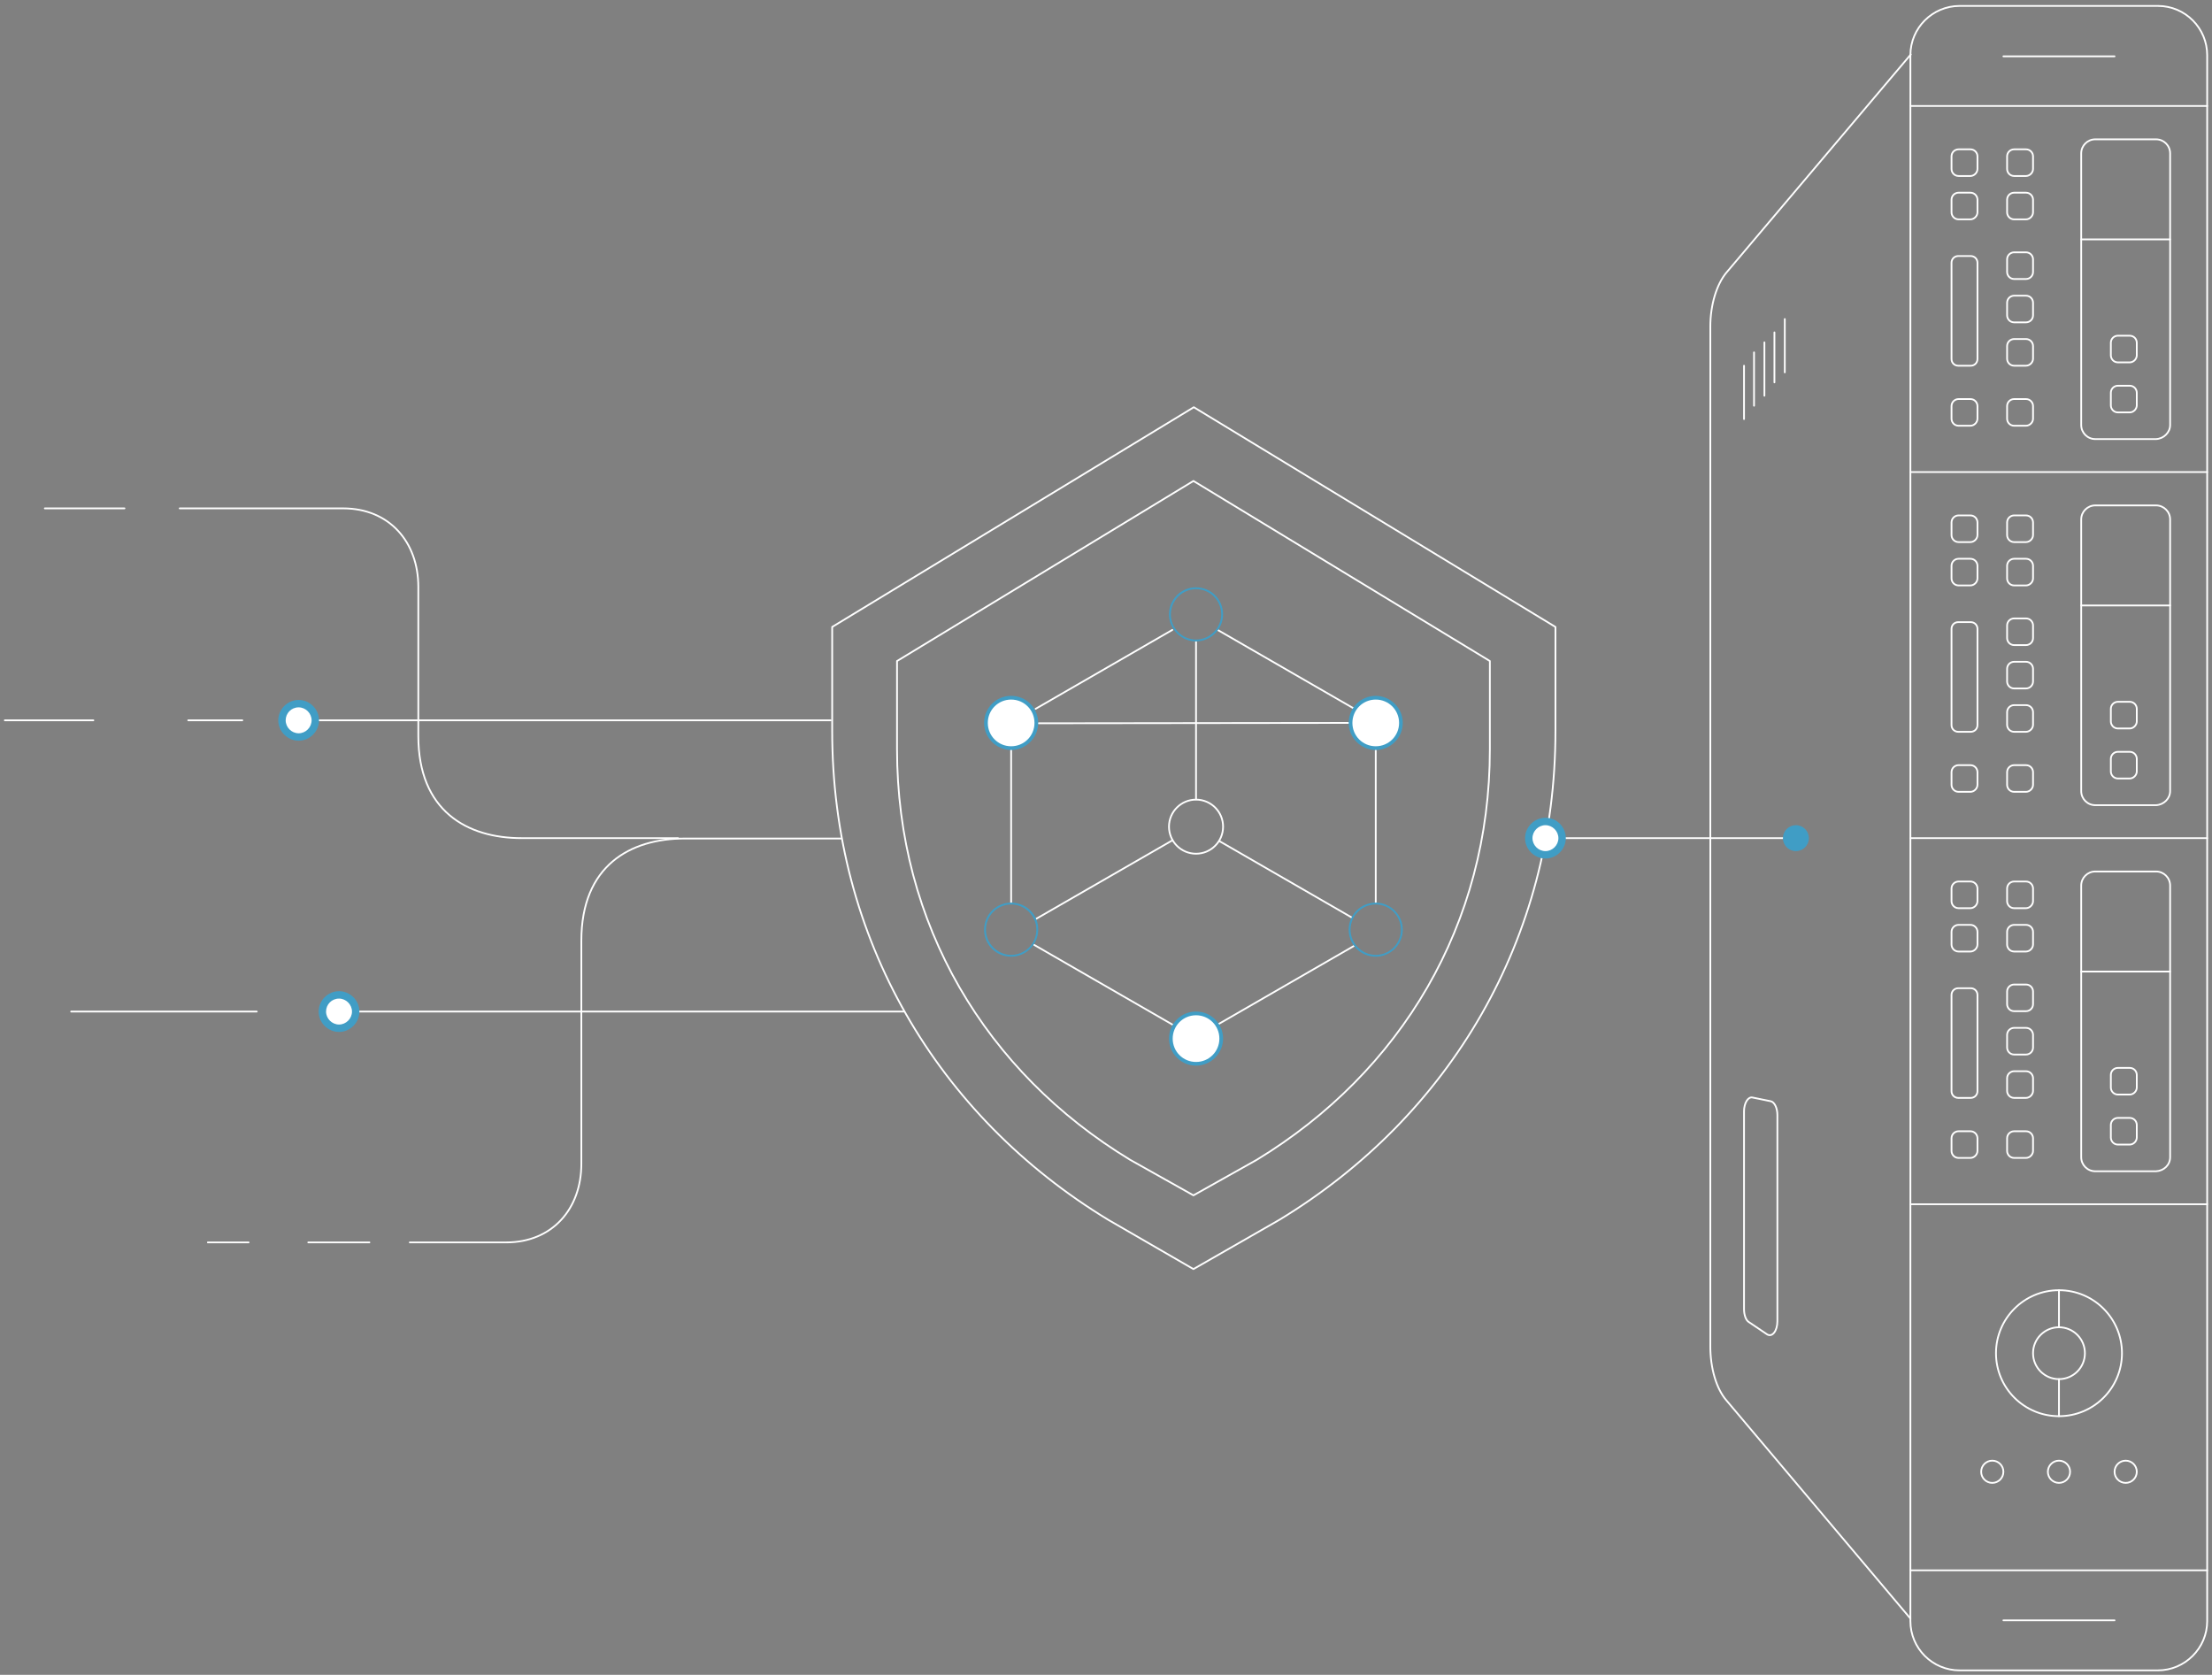 <?xml version="1.0" encoding="utf-8"?>
<!-- Generator: Adobe Illustrator 23.1.1, SVG Export Plug-In . SVG Version: 6.00 Build 0)  -->
<svg version="1.1" id="레이어_1" xmlns="http://www.w3.org/2000/svg" xmlns:xlink="http://www.w3.org/1999/xlink" x="0px"
	 y="0px" viewBox="0 0 597 452" style="enable-background:new 0 0 597 452;" xml:space="preserve">
<rect x="0" y="0" width="597" height="452" fill="#808080" stroke="none"/>
<style type="text/css">
	.st0{opacity:0.5;fill:#1C3D48;}
	.st1{fill:none;stroke:#FFFFFF;stroke-width:0.474;stroke-linecap:round;stroke-linejoin:round;stroke-miterlimit:10;}
	.st2{fill:#409DC5;}
	.st3{fill:#FFFFFF;}
</style>
<rect x="800.1" y="-3.1" class="st0" width="597" height="452.4"/>
<g>
	<path class="st1" d="M110.6,335.3c0,0,13.5,0,26,0c12.5,0,20.3-9.1,20.3-21.2s0-52.2,0-60.2c0-20.3,13.2-27.6,27.9-27.6
		c14.7,0,42.2,0,42.2,0"/>
	<line class="st1" x1="83.2" y1="335.3" x2="99.7" y2="335.3"/>
	<line class="st1" x1="56.1" y1="335.3" x2="67.1" y2="335.3"/>
	<path class="st1" d="M48.5,137.2h18.1c0,0,13.5,0,26,0s20.3,9.1,20.3,21.2s0,32.2,0,40.2c0,20.3,13.2,27.6,27.9,27.6s42.2,0,42.2,0
		"/>
	<line class="st1" x1="12.1" y1="137.2" x2="33.6" y2="137.2"/>
	<path class="st1" d="M322.1,322.6l17.1-9.6c38.9-23.7,62.9-63.5,62.9-110.8v-23.8l-80-48.6l-80,48.6v23.8
		c0,47.3,24,87.2,62.9,110.8L322.1,322.6"/>
	<path class="st1" d="M322.1,342.5l23.2-13.3c46.1-28,74.5-75.9,74.5-131.9v-28.1l-97.6-59.3l-97.6,59.3v28.1
		c0,56,28.4,103.9,74.5,131.9L322.1,342.5"/>
	<path class="st1" d="M322.6,225.2"/>
	<circle class="st1" cx="322.8" cy="223.1" r="7.3"/>
	<line class="st1" x1="272.9" y1="202.5" x2="272.9" y2="243.6"/>
	<line class="st1" x1="316.4" y1="170" x2="279.5" y2="191.3"/>
	<line class="st1" x1="365.2" y1="191.1" x2="328.8" y2="170.1"/>
	<line class="st1" x1="371.3" y1="243.6" x2="371.3" y2="202.5"/>
	<line class="st1" x1="329" y1="276.3" x2="365.4" y2="255.3"/>
	<line class="st1" x1="279.1" y1="255" x2="316.4" y2="276.5"/>
	<line class="st1" x1="316.4" y1="226.8" x2="279.6" y2="248"/>
	<line class="st1" x1="364.8" y1="247.6" x2="329.1" y2="227"/>
	<line class="st1" x1="322.8" y1="173.2" x2="322.8" y2="215.7"/>
	<line class="st1" x1="280.3" y1="195.2" x2="364" y2="195.1"/>
	<path class="st1" d="M595.7,437.5V14.9c0-7.3-5.9-13.3-13.3-13.3h-53.5c-7.3,0-13.3,5.9-13.3,13.3v422.6c0,7.3,5.9,13.3,13.3,13.3
		h53.5C589.7,450.8,595.7,444.8,595.7,437.5z"/>
	<line class="st1" x1="515.7" y1="28.6" x2="595.7" y2="28.6"/>
	<line class="st1" x1="595.7" y1="423.8" x2="515.7" y2="423.8"/>
	<path class="st1" d="M548.7,45.6v-3.4c0-1-0.8-1.9-1.9-1.9h-3.2c-1,0-1.9,0.8-1.9,1.9v3.4c0,1,0.8,1.9,1.9,1.9h3.2
		C547.8,47.5,548.7,46.6,548.7,45.6z"/>
	<path class="st1" d="M548.7,57.3v-3.4c0-1-0.8-1.9-1.9-1.9h-3.2c-1,0-1.9,0.8-1.9,1.9v3.4c0,1,0.8,1.9,1.9,1.9h3.2
		C547.8,59.2,548.7,58.3,548.7,57.3z"/>
	<path class="st1" d="M548.7,113v-3.4c0-1-0.8-1.9-1.9-1.9h-3.2c-1,0-1.9,0.8-1.9,1.9v3.4c0,1,0.8,1.9,1.9,1.9h3.2
		C547.8,114.9,548.7,114,548.7,113z"/>
	<path class="st1" d="M533.7,45.6v-3.4c0-1-0.8-1.9-1.9-1.9h-3.2c-1,0-1.9,0.8-1.9,1.9v3.4c0,1,0.8,1.9,1.9,1.9h3.2
		C532.8,47.5,533.7,46.6,533.7,45.6z"/>
	<!-- <path class="st1" d="M533.7,57.3v-3.4c0-1-0.8-1.9-1.9-1.9h-3.2c-1,0-1.9,0.8-1.9,1.9v3.4c0,1,0.8,1.9,1.9,1.9h3.2
		C532.8,59.2,533.7,58.3,533.7,57.3z"/> -->
	<g xmlns="http://www.w3.org/2000/svg">
		<path class="st1" d="M533.7,57.3v-3.4c0-1-0.8-1.9-1.9-1.9h-3.2c-1,0-1.9,0.8-1.9,1.9v3.4c0,1,0.8,1.9,1.9,1.9h3.2
		C532.8,59.2,533.7,58.3,533.7,57.3z">
			<animate attributeType="XML" attributeName="fill" values="#fff;#3FA6D2;#fff;#fff" dur="1.5s" repeatCount="indefinite"/>
		</path>	
	</g>
	<path class="st1" d="M533.7,96.9v-26c0-1-0.8-1.8-1.8-1.8h-3.4c-1,0-1.8,0.8-1.8,1.8v26c0,1,0.8,1.8,1.8,1.8h3.4
		C532.9,98.7,533.7,97.9,533.7,96.9z"/>
	<path class="st1" d="M533.7,113v-3.4c0-1-0.8-1.9-1.9-1.9h-3.2c-1,0-1.9,0.8-1.9,1.9v3.4c0,1,0.8,1.9,1.9,1.9h3.2
		C532.8,114.9,533.7,114,533.7,113z"/>
	<path class="st1" d="M548.7,73.4V70c0-1-0.8-1.9-1.9-1.9h-3.2c-1,0-1.9,0.8-1.9,1.9v3.4c0,1,0.8,1.9,1.9,1.9h3.2
		C547.8,75.3,548.7,74.5,548.7,73.4z"/>
	<path class="st1" d="M548.7,85.1v-3.4c0-1-0.8-1.9-1.9-1.9h-3.2c-1,0-1.9,0.8-1.9,1.9v3.4c0,1,0.8,1.9,1.9,1.9h3.2
		C547.8,87,548.7,86.2,548.7,85.1z"/>
	<path class="st1" d="M548.7,96.8v-3.4c0-1-0.8-1.9-1.9-1.9h-3.2c-1,0-1.9,0.8-1.9,1.9v3.4c0,1,0.8,1.9,1.9,1.9h3.2
		C547.8,98.7,548.7,97.8,548.7,96.8z"/>
	<path class="st1" d="M585.7,114.7V41.4c0-2.1-1.7-3.8-3.8-3.8h-16.4c-2.1,0-3.8,1.7-3.8,3.8v73.3c0,2.1,1.7,3.8,3.8,3.8h16.4
		C584,118.4,585.7,116.7,585.7,114.7z"/>
	<line class="st1" x1="561.7" y1="64.6" x2="585.7" y2="64.6"/>
	<g>
		<path class="st1" d="M576.7,95.9v-3.4c0-1-0.8-1.9-1.9-1.9h-3.2c-1,0-1.9,0.8-1.9,1.9v3.4c0,1,0.8,1.9,1.9,1.9h3.2
			C575.8,97.8,576.7,96.9,576.7,95.9z"/>
		<path class="st1" d="M576.7,109.4V106c0-1-0.8-1.9-1.9-1.9h-3.2c-1,0-1.9,0.8-1.9,1.9v3.4c0,1,0.8,1.9,1.9,1.9h3.2
			C575.8,111.3,576.7,110.4,576.7,109.4z"/>
	</g>
	<line class="st1" x1="515.7" y1="127.4" x2="595.7" y2="127.4"/>
	<path class="st1" d="M548.7,144.4V141c0-1-0.8-1.9-1.9-1.9h-3.2c-1,0-1.9,0.8-1.9,1.9v3.4c0,1,0.8,1.9,1.9,1.9h3.2
		C547.8,146.3,548.7,145.4,548.7,144.4z"/>
	<path class="st1" d="M548.7,156.1v-3.4c0-1-0.8-1.9-1.9-1.9h-3.2c-1,0-1.9,0.8-1.9,1.9v3.4c0,1,0.8,1.9,1.9,1.9h3.2
		C547.8,158,548.7,157.1,548.7,156.1z"/>
	<path class="st1" d="M548.7,211.8v-3.4c0-1-0.8-1.9-1.9-1.9h-3.2c-1,0-1.9,0.8-1.9,1.9v3.4c0,1,0.8,1.9,1.9,1.9h3.2
		C547.8,213.7,548.7,212.8,548.7,211.8z"/>
	<path class="st1" d="M533.7,144.4V141c0-1-0.8-1.9-1.9-1.9h-3.2c-1,0-1.9,0.8-1.9,1.9v3.4c0,1,0.8,1.9,1.9,1.9h3.2
		C532.8,146.3,533.7,145.4,533.7,144.4z"/>
	<path class="st1" d="M533.7,156.1v-3.4c0-1-0.8-1.9-1.9-1.9h-3.2c-1,0-1.9,0.8-1.9,1.9v3.4c0,1,0.8,1.9,1.9,1.9h3.2
		C532.8,158,533.7,157.1,533.7,156.1z"/>
	<path class="st1" d="M533.7,195.7v-26c0-1-0.8-1.8-1.8-1.8h-3.4c-1,0-1.8,0.8-1.8,1.8v26c0,1,0.8,1.8,1.8,1.8h3.4
		C532.9,197.5,533.7,196.7,533.7,195.7z"/>
	<path class="st1" d="M533.7,211.8v-3.4c0-1-0.8-1.9-1.9-1.9h-3.2c-1,0-1.9,0.8-1.9,1.9v3.4c0,1,0.8,1.9,1.9,1.9h3.2
		C532.8,213.7,533.7,212.8,533.7,211.8z"/>
	<path class="st1" d="M548.7,172.2v-3.4c0-1-0.8-1.9-1.9-1.9h-3.2c-1,0-1.9,0.8-1.9,1.9v3.4c0,1,0.8,1.9,1.9,1.9h3.2
		C547.8,174.1,548.7,173.3,548.7,172.2z"/>
	<path class="st1" d="M548.7,183.9v-3.4c0-1-0.8-1.9-1.9-1.9h-3.2c-1,0-1.9,0.8-1.9,1.9v3.4c0,1,0.8,1.9,1.9,1.9h3.2
		C547.8,185.8,548.7,185,548.7,183.9z"/>
	<path class="st1" d="M548.7,195.6v-3.4c0-1-0.8-1.9-1.9-1.9h-3.2c-1,0-1.9,0.8-1.9,1.9v3.4c0,1,0.8,1.9,1.9,1.9h3.2
		C547.8,197.5,548.7,196.6,548.7,195.6z"/>
	<path class="st1" d="M585.7,213.5v-73.3c0-2.1-1.7-3.8-3.8-3.8h-16.4c-2.1,0-3.8,1.7-3.8,3.8v73.3c0,2.1,1.7,3.8,3.8,3.8h16.4
		C584,217.2,585.7,215.5,585.7,213.5z"/>
	<line class="st1" x1="561.7" y1="163.4" x2="585.7" y2="163.4"/>
	<g>
		<!-- <path class="st1" d="M576.7,194.7v-3.4c0-1-0.8-1.9-1.9-1.9h-3.2c-1,0-1.9,0.8-1.9,1.9v3.4c0,1,0.8,1.9,1.9,1.9h3.2
			C575.8,196.6,576.7,195.7,576.7,194.7z"/> -->
		<g xmlns="http://www.w3.org/2000/svg">
			<path class="st1" d="M576.7,194.7v-3.4c0-1-0.8-1.9-1.9-1.9h-3.2c-1,0-1.9,0.8-1.9,1.9v3.4c0,1,0.8,1.9,1.9,1.9h3.2
			C575.8,196.6,576.7,195.7,576.7,194.7z">
				<animate attributeType="XML" attributeName="fill" values="#fff;#3FA6D2;#fff;#fff" dur="1.5s" repeatCount="indefinite"/>
			</path>	
		</g>
		<path class="st1" d="M576.7,208.2v-3.4c0-1-0.8-1.9-1.9-1.9h-3.2c-1,0-1.9,0.8-1.9,1.9v3.4c0,1,0.8,1.9,1.9,1.9h3.2
			C575.8,210.1,576.7,209.2,576.7,208.2z"/>
	</g>
	<line class="st1" x1="515.7" y1="226.2" x2="595.7" y2="226.2"/>
	<path class="st1" d="M548.7,243.2v-3.4c0-1-0.8-1.9-1.9-1.9h-3.2c-1,0-1.9,0.8-1.9,1.9v3.4c0,1,0.8,1.9,1.9,1.9h3.2
		C547.8,245.1,548.7,244.2,548.7,243.2z"/>
	<path class="st1" d="M548.7,254.9v-3.4c0-1-0.8-1.9-1.9-1.9h-3.2c-1,0-1.9,0.8-1.9,1.9v3.4c0,1,0.8,1.9,1.9,1.9h3.2
		C547.8,256.8,548.7,255.9,548.7,254.9z"/>
	<!-- <path class="st1" d="M548.7,310.6v-3.4c0-1-0.8-1.9-1.9-1.9h-3.2c-1,0-1.9,0.8-1.9,1.9v3.4c0,1,0.8,1.9,1.9,1.9h3.2
		C547.8,312.5,548.7,311.6,548.7,310.6z"/> -->
	<g xmlns="http://www.w3.org/2000/svg">
		<path class="st1" d="M548.7,310.6v-3.4c0-1-0.8-1.9-1.9-1.9h-3.2c-1,0-1.9,0.8-1.9,1.9v3.4c0,1,0.8,1.9,1.9,1.9h3.2
		C547.8,312.5,548.7,311.6,548.7,310.6z">
			<animate attributeType="XML" attributeName="fill" values="#fff;#3FA6D2;#fff;#fff" dur="1.5s" repeatCount="indefinite"/>
		</path>	
	</g>
	<path class="st1" d="M533.7,243.2v-3.4c0-1-0.8-1.9-1.9-1.9h-3.2c-1,0-1.9,0.8-1.9,1.9v3.4c0,1,0.8,1.9,1.9,1.9h3.2
		C532.8,245.1,533.7,244.2,533.7,243.2z"/>
	<path class="st1" d="M533.7,254.9v-3.4c0-1-0.8-1.9-1.9-1.9h-3.2c-1,0-1.9,0.8-1.9,1.9v3.4c0,1,0.8,1.9,1.9,1.9h3.2
		C532.8,256.8,533.7,255.9,533.7,254.9z"/>
	<path class="st1" d="M533.7,294.5v-26c0-1-0.8-1.8-1.8-1.8h-3.4c-1,0-1.8,0.8-1.8,1.8v26c0,1,0.8,1.8,1.8,1.8h3.4
		C532.9,296.3,533.7,295.5,533.7,294.5z"/>
	<path class="st1" d="M533.7,310.6v-3.4c0-1-0.8-1.9-1.9-1.9h-3.2c-1,0-1.9,0.8-1.9,1.9v3.4c0,1,0.8,1.9,1.9,1.9h3.2
		C532.8,312.5,533.7,311.6,533.7,310.6z"/>
	<path class="st1" d="M548.7,271v-3.4c0-1-0.8-1.9-1.9-1.9h-3.2c-1,0-1.9,0.8-1.9,1.9v3.4c0,1,0.8,1.9,1.9,1.9h3.2
		C547.8,272.9,548.7,272.1,548.7,271z"/>
	<path class="st1" d="M548.7,282.7v-3.4c0-1-0.8-1.9-1.9-1.9h-3.2c-1,0-1.9,0.8-1.9,1.9v3.4c0,1,0.8,1.9,1.9,1.9h3.2
		C547.8,284.6,548.7,283.8,548.7,282.7z"/>
	<path class="st1" d="M548.7,294.4V291c0-1-0.8-1.9-1.9-1.9h-3.2c-1,0-1.9,0.8-1.9,1.9v3.4c0,1,0.8,1.9,1.9,1.9h3.2
		C547.8,296.3,548.7,295.4,548.7,294.4z"/>
	<path class="st1" d="M585.7,312.3V239c0-2.1-1.7-3.8-3.8-3.8h-16.4c-2.1,0-3.8,1.7-3.8,3.8v73.3c0,2.1,1.7,3.8,3.8,3.8h16.4
		C584,316,585.7,314.4,585.7,312.3z"/>
	<line class="st1" x1="561.7" y1="262.2" x2="585.7" y2="262.2"/>
	<g>
		<path class="st1" d="M576.7,293.5v-3.4c0-1-0.8-1.9-1.9-1.9h-3.2c-1,0-1.9,0.8-1.9,1.9v3.4c0,1,0.8,1.9,1.9,1.9h3.2
			C575.8,295.4,576.7,294.5,576.7,293.5z"/>
		<path class="st1" d="M576.7,307v-3.4c0-1-0.8-1.9-1.9-1.9h-3.2c-1,0-1.9,0.8-1.9,1.9v3.4c0,1,0.8,1.9,1.9,1.9h3.2
			C575.8,308.9,576.7,308,576.7,307z"/>
	</g>
	<line class="st1" x1="515.7" y1="325" x2="595.7" y2="325"/>
	<line class="st1" x1="540.7" y1="15.2" x2="570.7" y2="15.2"/>
	<line class="st1" x1="540.7" y1="437.3" x2="570.7" y2="437.3"/>
	<circle class="st1" cx="555.7" cy="365.2" r="17"/>
	<circle class="st1" cx="555.7" cy="365.2" r="7"/>
	<g>
		<line class="st1" x1="555.7" y1="372.2" x2="555.7" y2="382.2"/>
		<line class="st1" x1="555.7" y1="348.2" x2="555.7" y2="358.2"/>
	</g>
	<!-- <circle class="st1" cx="537.7" cy="397.2" r="3"/> -->
	<g xmlns="http://www.w3.org/2000/svg">
		<circle class="st1" cx="537.7" cy="397.2" r="3">
			<animate attributeType="XML" attributeName="fill" values="#fff;#3FA6D2;#fff;#fff" dur="1.5s" repeatCount="indefinite"/>
		</circle>
	</g>
	<circle class="st1" cx="555.7" cy="397.2" r="3"/>
	<!-- <circle class="st1" cx="573.7" cy="397.2" r="3"/> -->
	<g xmlns="http://www.w3.org/2000/svg">
		<circle class="st1" cx="573.7" cy="397.2" r="3">
			<animate attributeType="XML" attributeName="fill" values="#fff;#fff;#3FA6D2;#fff;" dur="1.5s" repeatCount="indefinite"/>
		</circle>
	</g>
	<path class="st1" d="M515.7,14.7L466,73.5c-2.7,3.2-4.4,8.8-4.4,14.7v275.1c0,5.9,1.6,11.5,4.4,14.7l49.6,58.8"/>
	<path class="st1" d="M479.7,356.6v-55.7c0-1.9-0.8-3.5-1.8-3.7l-4.9-1c-1.2-0.3-2.3,1.5-2.3,3.7v53.4c0,1.6,0.5,3,1.3,3.5l4.9,3.3
		C478.3,361,479.7,359.2,479.7,356.6z"/>
	<g>
		<line class="st1" x1="470.7" y1="98.7" x2="470.7" y2="113.1"/>
		<line class="st1" x1="473.4" y1="95.1" x2="473.4" y2="109.5"/>
		<line class="st1" x1="476.2" y1="92.4" x2="476.2" y2="106.8"/>
		<line class="st1" x1="478.9" y1="89.7" x2="478.9" y2="103.2"/>
		<line class="st1" x1="481.7" y1="86.1" x2="481.7" y2="100.5"/>
	</g>
	<line class="st1" x1="417.1" y1="226.2" x2="484.7" y2="226.2"/>
	<line class="st1" x1="69.3" y1="273" x2="19.2" y2="273"/>
	<line class="st1" x1="244" y1="273" x2="91.5" y2="273"/>
	<line class="st1" x1="25.2" y1="194.4" x2="1.3" y2="194.4"/>
	<line class="st1" x1="65.4" y1="194.4" x2="50.8" y2="194.4"/>
	<line class="st1" x1="224.2" y1="194.4" x2="80.6" y2="194.4"/>
	<circle class="st2" cx="417.1" cy="225.8" r="3.5"/>
	<circle class="st2" cx="484.7" cy="226.2" r="3.5"/>
</g>
<g>
	<path class="st1" d="M110.6,931.7c0,0,13.5,0,26,0c12.5,0,20.3-9.1,20.3-21.2s0-52.2,0-60.2c0-20.3,13.2-27.6,27.9-27.6
		c14.7,0,42.2,0,42.2,0"/>
	<line class="st1" x1="83.2" y1="931.7" x2="99.7" y2="931.7"/>
	<line class="st1" x1="56.1" y1="931.7" x2="67.1" y2="931.7"/>
	<path class="st1" d="M48.5,733.6h18.1c0,0,13.5,0,26,0s20.3,9.1,20.3,21.3c0,12.1,0,32.2,0,40.2c0,20.3,13.2,27.6,27.9,27.6
		s42.2,0,42.2,0"/>
	<line class="st1" x1="12.1" y1="733.6" x2="33.6" y2="733.6"/>
	<g>
		<path class="st1" d="M322.1,919l17.1-9.6c38.9-23.7,62.9-63.5,62.9-110.8v-23.8l-80-48.6l-80,48.6v23.8c0,47.3,24,87.2,62.9,110.8
			L322.1,919"/>
		<path class="st1" d="M322.1,938.9l23.2-13.3c46.1-28,74.5-75.9,74.5-131.9v-28.1l-97.6-59.3l-97.6,59.3v28.1
			c0,56,28.4,103.9,74.5,131.9L322.1,938.9"/>
		<g>
			<path class="st1" d="M322.6,821.6"/>
			<circle class="st1" cx="322.8" cy="819.5" r="7.3"/>
			<circle class="st1" cx="322.8" cy="876.8" r="7.3"/>
			<circle class="st1" cx="322.8" cy="762.2" r="7.3"/>
			<circle class="st1" cx="272.9" cy="791.6" r="7.3"/>
			<circle class="st1" cx="371.3" cy="791.6" r="7.3"/>
			<circle class="st1" cx="272.9" cy="847.4" r="7.3"/>
			<circle class="st1" cx="371.3" cy="847.4" r="7.3"/>
			<line class="st1" x1="272.9" y1="798.9" x2="272.9" y2="840.1"/>
			<line class="st1" x1="316.4" y1="766.4" x2="279.5" y2="787.7"/>
			<line class="st1" x1="365.2" y1="787.5" x2="328.8" y2="766.5"/>
			<line class="st1" x1="371.3" y1="840.1" x2="371.3" y2="798.9"/>
			<line class="st1" x1="329" y1="872.7" x2="365.4" y2="851.7"/>
			<line class="st1" x1="279.1" y1="851.4" x2="316.4" y2="872.9"/>
			<line class="st1" x1="316.4" y1="823.2" x2="279.6" y2="844.4"/>
			<line class="st1" x1="364.8" y1="844" x2="329.1" y2="823.4"/>
			<line class="st1" x1="322.8" y1="769.6" x2="322.8" y2="812.2"/>
			<line class="st1" x1="280.3" y1="791.6" x2="364" y2="791.6"/>
		</g>
	</g>
	<g>
		<path class="st1" d="M595.7,1033.9V611.4c0-7.3-5.9-13.3-13.3-13.3h-53.5c-7.3,0-13.3,5.9-13.3,13.3v422.6
			c0,7.3,5.9,13.3,13.3,13.3h53.5C589.7,1047.2,595.7,1041.3,595.7,1033.9z"/>
		<line class="st1" x1="515.7" y1="625" x2="595.7" y2="625"/>
		<line class="st1" x1="595.7" y1="1020.2" x2="515.7" y2="1020.2"/>
		<g>
			<g>
				<path class="st1" d="M548.7,642v-3.4c0-1-0.8-1.9-1.9-1.9h-3.2c-1,0-1.9,0.8-1.9,1.9v3.4c0,1,0.8,1.9,1.9,1.9h3.2
					C547.8,643.9,548.7,643.1,548.7,642z"/>
				<path class="st1" d="M548.7,653.7v-3.4c0-1-0.8-1.9-1.9-1.9h-3.2c-1,0-1.9,0.8-1.9,1.9v3.4c0,1,0.8,1.9,1.9,1.9h3.2
					C547.8,655.6,548.7,654.7,548.7,653.7z"/>
				<path class="st1" d="M548.7,709.4V706c0-1-0.8-1.9-1.9-1.9h-3.2c-1,0-1.9,0.8-1.9,1.9v3.4c0,1,0.8,1.9,1.9,1.9h3.2
					C547.8,711.3,548.7,710.4,548.7,709.4z"/>
				<path class="st1" d="M533.7,642v-3.4c0-1-0.8-1.9-1.9-1.9h-3.2c-1,0-1.9,0.8-1.9,1.9v3.4c0,1,0.8,1.9,1.9,1.9h3.2
					C532.8,643.9,533.7,643.1,533.7,642z"/>
				<path class="st1" d="M533.7,653.7v-3.4c0-1-0.8-1.9-1.9-1.9h-3.2c-1,0-1.9,0.8-1.9,1.9v3.4c0,1,0.8,1.9,1.9,1.9h3.2
					C532.8,655.6,533.7,654.7,533.7,653.7z"/>
				<path class="st1" d="M533.7,693.3v-26c0-1-0.8-1.8-1.8-1.8h-3.4c-1,0-1.8,0.8-1.8,1.8v26c0,1,0.8,1.8,1.8,1.8h3.4
					C532.9,695.1,533.7,694.3,533.7,693.3z"/>
				<path class="st1" d="M533.7,709.4V706c0-1-0.8-1.9-1.9-1.9h-3.2c-1,0-1.9,0.8-1.9,1.9v3.4c0,1,0.8,1.9,1.9,1.9h3.2
					C532.8,711.3,533.7,710.4,533.7,709.4z"/>
				<path class="st1" d="M548.7,669.9v-3.4c0-1-0.8-1.9-1.9-1.9h-3.2c-1,0-1.9,0.8-1.9,1.9v3.4c0,1,0.8,1.9,1.9,1.9h3.2
					C547.8,671.7,548.7,670.9,548.7,669.9z"/>
				<path class="st1" d="M548.7,681.5v-3.4c0-1-0.8-1.9-1.9-1.9h-3.2c-1,0-1.9,0.8-1.9,1.9v3.4c0,1,0.8,1.9,1.9,1.9h3.2
					C547.8,683.4,548.7,682.6,548.7,681.5z"/>
				<path class="st1" d="M548.7,693.2v-3.4c0-1-0.8-1.9-1.9-1.9h-3.2c-1,0-1.9,0.8-1.9,1.9v3.4c0,1,0.8,1.9,1.9,1.9h3.2
					C547.8,695.1,548.7,694.3,548.7,693.2z"/>
			</g>
			<g>
				<path class="st1" d="M585.7,711.1v-73.3c0-2.1-1.7-3.8-3.8-3.8h-16.4c-2.1,0-3.8,1.7-3.8,3.8v73.3c0,2.1,1.7,3.8,3.8,3.8h16.4
					C584,714.9,585.7,713.2,585.7,711.1z"/>
				<line class="st1" x1="561.7" y1="661" x2="585.7" y2="661"/>
				<g>
					<path class="st1" d="M576.7,692.3v-3.4c0-1-0.8-1.9-1.9-1.9h-3.2c-1,0-1.9,0.8-1.9,1.9v3.4c0,1,0.8,1.9,1.9,1.9h3.2
						C575.8,694.2,576.7,693.4,576.7,692.3z"/>
					<path class="st1" d="M576.7,705.8v-3.4c0-1-0.8-1.9-1.9-1.9h-3.2c-1,0-1.9,0.8-1.9,1.9v3.4c0,1,0.8,1.9,1.9,1.9h3.2
						C575.8,707.7,576.7,706.8,576.7,705.8z"/>
				</g>
			</g>
		</g>
		<line class="st1" x1="515.7" y1="723.8" x2="595.7" y2="723.8"/>
		<g>
			<g>
				<path class="st1" d="M548.7,740.8v-3.4c0-1-0.8-1.9-1.9-1.9h-3.2c-1,0-1.9,0.8-1.9,1.9v3.4c0,1,0.8,1.9,1.9,1.9h3.2
					C547.8,742.7,548.7,741.9,548.7,740.8z"/>
				<path class="st1" d="M548.7,752.5v-3.4c0-1-0.8-1.9-1.9-1.9h-3.2c-1,0-1.9,0.8-1.9,1.9v3.4c0,1,0.8,1.9,1.9,1.9h3.2
					C547.8,754.4,548.7,753.5,548.7,752.5z"/>
				<path class="st1" d="M548.7,808.2v-3.4c0-1-0.8-1.9-1.9-1.9h-3.2c-1,0-1.9,0.8-1.9,1.9v3.4c0,1,0.8,1.9,1.9,1.9h3.2
					C547.8,810.1,548.7,809.2,548.7,808.2z"/>
				<path class="st1" d="M533.7,740.8v-3.4c0-1-0.8-1.9-1.9-1.9h-3.2c-1,0-1.9,0.8-1.9,1.9v3.4c0,1,0.8,1.9,1.9,1.9h3.2
					C532.8,742.7,533.7,741.9,533.7,740.8z"/>
				<path class="st1" d="M533.7,752.5v-3.4c0-1-0.8-1.9-1.9-1.9h-3.2c-1,0-1.9,0.8-1.9,1.9v3.4c0,1,0.8,1.9,1.9,1.9h3.2
					C532.8,754.4,533.7,753.5,533.7,752.5z"/>
				<path class="st1" d="M533.7,792.1v-26c0-1-0.8-1.8-1.8-1.8h-3.4c-1,0-1.8,0.8-1.8,1.8v26c0,1,0.8,1.8,1.8,1.8h3.4
					C532.9,793.9,533.7,793.1,533.7,792.1z"/>
				<path class="st1" d="M533.7,808.2v-3.4c0-1-0.8-1.9-1.9-1.9h-3.2c-1,0-1.9,0.8-1.9,1.9v3.4c0,1,0.8,1.9,1.9,1.9h3.2
					C532.8,810.1,533.7,809.2,533.7,808.2z"/>
				<path class="st1" d="M548.7,768.7v-3.4c0-1-0.8-1.9-1.9-1.9h-3.2c-1,0-1.9,0.8-1.9,1.9v3.4c0,1,0.8,1.9,1.9,1.9h3.2
					C547.8,770.5,548.7,769.7,548.7,768.7z"/>
				<path class="st1" d="M548.7,780.3v-3.4c0-1-0.8-1.9-1.9-1.9h-3.2c-1,0-1.9,0.8-1.9,1.9v3.4c0,1,0.8,1.9,1.9,1.9h3.2
					C547.8,782.2,548.7,781.4,548.7,780.3z"/>
				<path class="st1" d="M548.7,792v-3.4c0-1-0.8-1.9-1.9-1.9h-3.2c-1,0-1.9,0.8-1.9,1.9v3.4c0,1,0.8,1.9,1.9,1.9h3.2
					C547.8,793.9,548.7,793.1,548.7,792z"/>
			</g>
			<g>
				<path class="st1" d="M585.7,809.9v-73.3c0-2.1-1.7-3.8-3.8-3.8h-16.4c-2.1,0-3.8,1.7-3.8,3.8v73.3c0,2.1,1.7,3.8,3.8,3.8h16.4
					C584,813.7,585.7,812,585.7,809.9z"/>
				<line class="st1" x1="561.7" y1="759.8" x2="585.7" y2="759.8"/>
				<g>
					<path class="st1" d="M576.7,791.1v-3.4c0-1-0.8-1.9-1.9-1.9h-3.2c-1,0-1.9,0.8-1.9,1.9v3.4c0,1,0.8,1.9,1.9,1.9h3.2
						C575.8,793,576.7,792.2,576.7,791.1z"/>
					<path class="st1" d="M576.7,804.6v-3.4c0-1-0.8-1.9-1.9-1.9h-3.2c-1,0-1.9,0.8-1.9,1.9v3.4c0,1,0.8,1.9,1.9,1.9h3.2
						C575.8,806.5,576.7,805.6,576.7,804.6z"/>
				</g>
			</g>
		</g>
		<line class="st1" x1="515.7" y1="822.6" x2="595.7" y2="822.6"/>
		<g>
			<g>
				<path class="st1" d="M548.7,839.6v-3.4c0-1-0.8-1.9-1.9-1.9h-3.2c-1,0-1.9,0.8-1.9,1.9v3.4c0,1,0.8,1.9,1.9,1.9h3.2
					C547.8,841.5,548.7,840.7,548.7,839.6z"/>
				<path class="st1" d="M548.7,851.3v-3.4c0-1-0.8-1.9-1.9-1.9h-3.2c-1,0-1.9,0.8-1.9,1.9v3.4c0,1,0.8,1.9,1.9,1.9h3.2
					C547.8,853.2,548.7,852.3,548.7,851.3z"/>
				<path class="st1" d="M548.7,907v-3.4c0-1-0.8-1.9-1.9-1.9h-3.2c-1,0-1.9,0.8-1.9,1.9v3.4c0,1,0.8,1.9,1.9,1.9h3.2
					C547.8,908.9,548.7,908,548.7,907z"/>
				<path class="st1" d="M533.7,839.6v-3.4c0-1-0.8-1.9-1.9-1.9h-3.2c-1,0-1.9,0.8-1.9,1.9v3.4c0,1,0.8,1.9,1.9,1.9h3.2
					C532.8,841.5,533.7,840.7,533.7,839.6z"/>
				<path class="st1" d="M533.7,851.3v-3.4c0-1-0.8-1.9-1.9-1.9h-3.2c-1,0-1.9,0.8-1.9,1.9v3.4c0,1,0.8,1.9,1.9,1.9h3.2
					C532.8,853.2,533.7,852.3,533.7,851.3z"/>
				<path class="st1" d="M533.7,890.9v-26c0-1-0.8-1.8-1.8-1.8h-3.4c-1,0-1.8,0.8-1.8,1.8v26c0,1,0.8,1.8,1.8,1.8h3.4
					C532.9,892.7,533.7,891.9,533.7,890.9z"/>
				<path class="st1" d="M533.7,907v-3.4c0-1-0.8-1.9-1.9-1.9h-3.2c-1,0-1.9,0.8-1.9,1.9v3.4c0,1,0.8,1.9,1.9,1.9h3.2
					C532.8,908.9,533.7,908,533.7,907z"/>
				<path class="st1" d="M548.7,867.5v-3.4c0-1-0.8-1.9-1.9-1.9h-3.2c-1,0-1.9,0.8-1.9,1.9v3.4c0,1,0.8,1.9,1.9,1.9h3.2
					C547.8,869.4,548.7,868.5,548.7,867.5z"/>
				<path class="st1" d="M548.7,879.1v-3.4c0-1-0.8-1.9-1.9-1.9h-3.2c-1,0-1.9,0.8-1.9,1.9v3.4c0,1,0.8,1.9,1.9,1.9h3.2
					C547.8,881,548.7,880.2,548.7,879.1z"/>
				<path class="st1" d="M548.7,890.8v-3.4c0-1-0.8-1.9-1.9-1.9h-3.2c-1,0-1.9,0.8-1.9,1.9v3.4c0,1,0.8,1.9,1.9,1.9h3.2
					C547.8,892.7,548.7,891.9,548.7,890.8z"/>
			</g>
			<g>
				<path class="st1" d="M585.7,908.7v-73.3c0-2.1-1.7-3.8-3.8-3.8h-16.4c-2.1,0-3.8,1.7-3.8,3.8v73.3c0,2.1,1.7,3.8,3.8,3.8h16.4
					C584,912.5,585.7,910.8,585.7,908.7z"/>
				<line class="st1" x1="561.7" y1="858.6" x2="585.7" y2="858.6"/>
				<g>
					<path class="st1" d="M576.7,889.9v-3.4c0-1-0.8-1.9-1.9-1.9h-3.2c-1,0-1.9,0.8-1.9,1.9v3.4c0,1,0.8,1.9,1.9,1.9h3.2
						C575.8,891.8,576.7,891,576.7,889.9z"/>
					<path class="st1" d="M576.7,903.4V900c0-1-0.8-1.9-1.9-1.9h-3.2c-1,0-1.9,0.8-1.9,1.9v3.4c0,1,0.8,1.9,1.9,1.9h3.2
						C575.8,905.3,576.7,904.4,576.7,903.4z"/>
				</g>
			</g>
		</g>
		<line class="st1" x1="515.7" y1="921.4" x2="595.7" y2="921.4"/>
		<line class="st1" x1="540.7" y1="611.6" x2="570.7" y2="611.6"/>
		<line class="st1" x1="540.7" y1="1033.7" x2="570.7" y2="1033.7"/>
		<g>
			<g>
				<circle class="st1" cx="555.7" cy="961.6" r="17"/>
				<circle class="st1" cx="555.7" cy="961.6" r="7"/>
				<g>
					<line class="st1" x1="555.7" y1="968.6" x2="555.7" y2="978.6"/>
					<line class="st1" x1="555.7" y1="944.6" x2="555.7" y2="954.6"/>
				</g>
			</g>
			<g>
				<circle class="st1" cx="537.7" cy="993.6" r="3"/>
				<circle class="st1" cx="555.7" cy="993.6" r="3"/>
				<circle class="st1" cx="573.7" cy="993.6" r="3"/>
			</g>
		</g>
		<g>
			<path class="st1" d="M515.7,1033.3V611.1L466,669.9c-2.7,3.2-4.4,8.8-4.4,14.7v275.1c0,5.9,1.6,11.5,4.4,14.7L515.7,1033.3z"/>
			<path class="st1" d="M479.7,953v-55.7c0-1.9-0.8-3.5-1.8-3.7l-4.9-1c-1.2-0.3-2.3,1.5-2.3,3.7v53.4c0,1.6,0.5,3,1.3,3.5l4.9,3.3
				C478.3,957.4,479.7,955.6,479.7,953z"/>
			<g>
				<line class="st1" x1="470.7" y1="695.1" x2="470.7" y2="709.5"/>
				<line class="st1" x1="473.7" y1="691.5" x2="473.7" y2="705.9"/>
				<line class="st1" x1="476.7" y1="688.8" x2="476.7" y2="703.2"/>
				<line class="st1" x1="479.7" y1="686.1" x2="479.7" y2="699.6"/>
				<line class="st1" x1="481.7" y1="682.5" x2="481.7" y2="696.9"/>
			</g>
		</g>
	</g>
	<line class="st1" x1="417.1" y1="822.6" x2="484.7" y2="822.6"/>
	<line class="st1" x1="69.3" y1="869.4" x2="19.2" y2="869.4"/>
	<line class="st1" x1="242.1" y1="869.4" x2="91.5" y2="869.4"/>
	<line class="st1" x1="25.2" y1="790.9" x2="1.3" y2="790.9"/>
	<line class="st1" x1="65.4" y1="790.9" x2="50.8" y2="790.9"/>
	<line class="st1" x1="224.2" y1="790.9" x2="80.6" y2="790.9"/>
</g>
<g>
	<path class="st3" d="M322.8,287.2c-3.8,0-6.8-3.1-6.8-6.8s3.1-6.8,6.8-6.8s6.8,3.1,6.8,6.8S326.6,287.2,322.8,287.2z"/>
		<animate id="animation5" attributeName="opacity" from="0" to="1" dur="1.2s" begin="0s;animation6.end" />
    	<animate id="animation6" attributeName="opacity" from="1" to="0" dur="1.2s" begin="animation5.end" /> 
</g>
<g>
	<path class="st2" d="M322.8,274c3.5,0,6.3,2.8,6.3,6.3s-2.8,6.3-6.3,6.3s-6.3-2.8-6.3-6.3S319.3,274,322.8,274 M322.8,273
		c-4.1,0-7.3,3.3-7.3,7.3s3.3,7.3,7.3,7.3s7.3-3.3,7.3-7.3S326.9,273,322.8,273L322.8,273z"/>
</g>
<g>
	<path class="st2" d="M322.8,159c3.8,0,6.8,3.1,6.8,6.8s-3.1,6.8-6.8,6.8c-3.8,0-6.8-3.1-6.8-6.8S319.1,159,322.8,159 M322.8,158.5
		c-4.1,0-7.3,3.3-7.3,7.3s3.3,7.3,7.3,7.3s7.3-3.3,7.3-7.3S326.9,158.5,322.8,158.5L322.8,158.5z"/>
</g>
<g>
	<path class="st3" d="M272.9,202c-3.8,0-6.8-3.1-6.8-6.8s3.1-6.8,6.8-6.8s6.8,3.1,6.8,6.8S276.7,202,272.9,202z"/>
		<animate id="animation1" attributeName="opacity" from="0" to="1" dur="1s" begin="0s;animation2.end" />
    	<animate id="animation2" attributeName="opacity" from="1" to="0" dur="1s" begin="animation1.end" /> 
</g>
<g>
	<path class="st2" d="M272.9,188.8c3.5,0,6.3,2.8,6.3,6.3s-2.8,6.3-6.3,6.3s-6.3-2.8-6.3-6.3S269.4,188.8,272.9,188.8 M272.9,187.8
		c-4.1,0-7.3,3.3-7.3,7.3s3.3,7.3,7.3,7.3s7.3-3.3,7.3-7.3S277,187.8,272.9,187.8L272.9,187.8z"/>
		<animate xmlns="http://www.w3.org/2000/svg" attributeType="XML" attributeName="fill" values="#22b4ef;#rgba(0,0,0,0);#22b4ef;#22b4ef" dur="0.7s" repeatCount="indefinite"/>
</g>
<g>
	<circle class="st3" cx="371.3" cy="195.2" r="6.8"/>
		<animate id="animation3" attributeName="opacity" from="0" to="1" dur="0.7s" begin="0s;animation4.end" />
    	<animate id="animation4" attributeName="opacity" from="1" to="0" dur="0.7s" begin="animation3.end" /> 
</g>
<g>	
	<path class="st2" d="M371.3,188.8c3.5,0,6.3,2.8,6.3,6.3s-2.8,6.3-6.3,6.3s-6.3-2.8-6.3-6.3S367.8,188.8,371.3,188.8 M371.3,187.8
		c-4.1,0-7.3,3.3-7.3,7.3s3.3,7.3,7.3,7.3s7.3-3.3,7.3-7.3S375.3,187.8,371.3,187.8L371.3,187.8z"/>
</g>
<g>
	<path class="st2" d="M272.9,244.1c3.8,0,6.8,3.1,6.8,6.8c0,3.8-3.1,6.8-6.8,6.8s-6.8-3.1-6.8-6.8
		C266.1,247.2,269.1,244.1,272.9,244.1 M272.9,243.6c-4.1,0-7.3,3.3-7.3,7.3c0,4.1,3.3,7.3,7.3,7.3s7.3-3.3,7.3-7.3
		C280.3,246.9,277,243.6,272.9,243.6L272.9,243.6z"/>
</g>
<g>
	<path class="st2" d="M371.3,244.1c3.8,0,6.8,3.1,6.8,6.8c0,3.8-3.1,6.8-6.8,6.8s-6.8-3.1-6.8-6.8
		C364.5,247.2,367.5,244.1,371.3,244.1 M371.3,243.6c-4.1,0-7.3,3.3-7.3,7.3c0,4.1,3.3,7.3,7.3,7.3s7.3-3.3,7.3-7.3
		C378.6,246.9,375.3,243.6,371.3,243.6L371.3,243.6z"/>
</g>
<g>
	<circle class="st3" cx="417.1" cy="226.2" r="4.5"/>
	<path class="st2" d="M417.1,222.7c1.9,0,3.5,1.6,3.5,3.5s-1.6,3.5-3.5,3.5s-3.5-1.6-3.5-3.5S415.2,222.7,417.1,222.7 M417.1,220.7
		c-3,0-5.5,2.5-5.5,5.5c0,3,2.5,5.5,5.5,5.5c3,0,5.5-2.5,5.5-5.5C422.6,223.2,420.2,220.7,417.1,220.7L417.1,220.7z"/>
		<animateMotion xmlns="http://www.w3.org/2000/svg" path="M0, 0 68 0 0 0 -4" begin="0s" dur="2s" repeatCount="indefinite"/>
</g>
<g>
	<circle class="st3" cx="80.6" cy="194.4" r="4.5"/>
	<path class="st2" d="M80.6,190.9c1.9,0,3.5,1.6,3.5,3.5s-1.6,3.5-3.5,3.5s-3.5-1.6-3.5-3.5S78.6,190.9,80.6,190.9 M80.6,188.9
		c-3,0-5.5,2.5-5.5,5.5c0,3,2.5,5.5,5.5,5.5s5.5-2.5,5.5-5.5C86.1,191.4,83.6,188.9,80.6,188.9L80.6,188.9z"/>
		<animateMotion xmlns="http://www.w3.org/2000/svg" path="M0, 0 146 0 0 0 -4" begin="0s" dur="4s" repeatCount="indefinite"/>
</g>
<g>
	<circle class="st3" cx="91.5" cy="273" r="4.5"/>
	<path class="st2" d="M91.5,269.5c1.9,0,3.5,1.6,3.5,3.5s-1.6,3.5-3.5,3.5S88,274.9,88,273S89.5,269.5,91.5,269.5 M91.5,267.5
		c-3,0-5.5,2.5-5.5,5.5c0,3,2.5,5.5,5.5,5.5c3,0,5.5-2.5,5.5-5.5C97,270,94.5,267.5,91.5,267.5L91.5,267.5z"/>
		<animateMotion xmlns="http://www.w3.org/2000/svg" path="M0, 0 154 0 0 0 -4" begin="0s" dur="2s" repeatCount="indefinite"/>
</g>
</svg>
